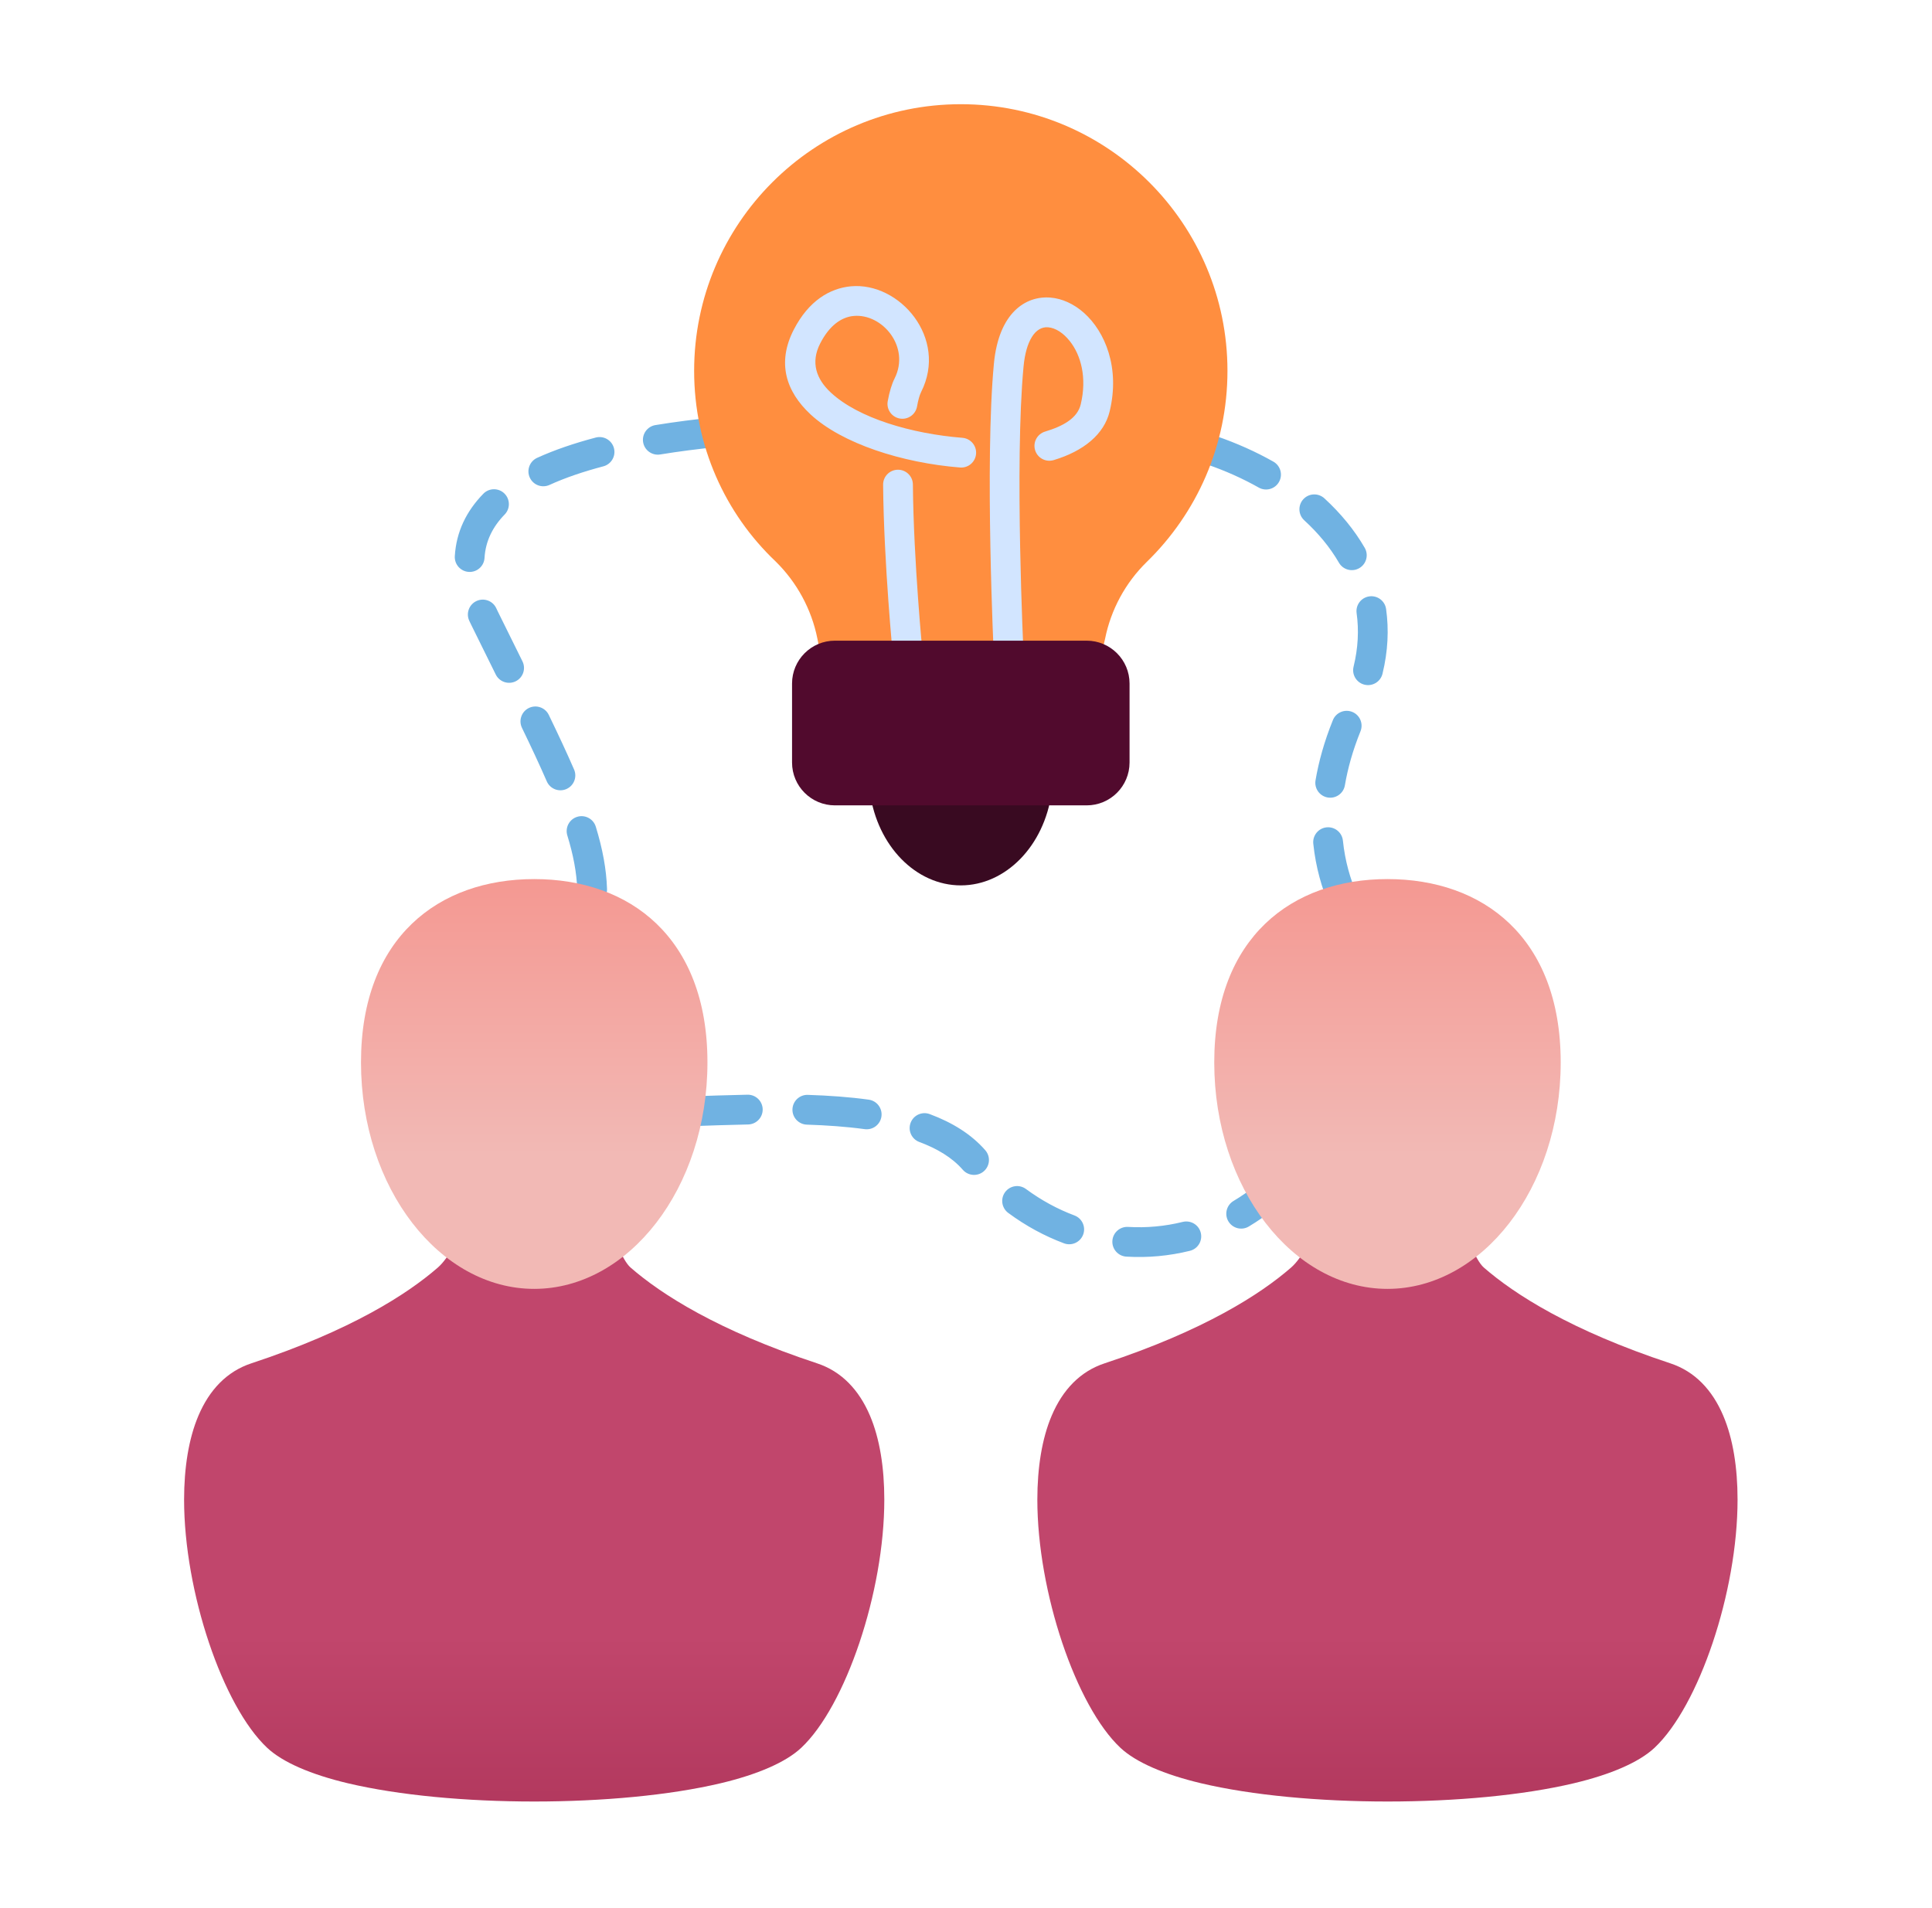 <svg xmlns="http://www.w3.org/2000/svg" width="81" height="80" viewBox="0 0 81 80" fill="none"><path fill-rule="evenodd" clip-rule="evenodd" d="M25.896 52.244C25.82 52.078 25.675 51.953 25.5 51.903C25.325 51.853 25.136 51.881 24.984 51.982C24.204 52.496 23.326 52.789 22.397 52.789C21.501 52.789 20.654 52.517 19.895 52.037C19.75 51.945 19.574 51.917 19.408 51.959C19.242 52.001 19.101 52.109 19.017 52.258C18.819 52.609 18.599 52.933 18.352 53.148C17.077 54.256 14.72 55.779 10.536 57.16C9.509 57.499 8.778 58.275 8.32 59.353C7.908 60.32 7.719 61.542 7.718 62.87C7.717 66.75 9.342 71.535 11.201 73.279C11.849 73.887 13.04 74.399 14.576 74.764C16.719 75.273 19.558 75.531 22.397 75.531C25.236 75.531 28.075 75.273 30.218 74.764C31.753 74.399 32.945 73.887 33.592 73.279C35.451 71.535 37.077 66.75 37.075 62.87C37.075 61.542 36.886 60.32 36.474 59.353C36.016 58.275 35.285 57.499 34.258 57.16C30.073 55.779 27.716 54.256 26.442 53.148C26.256 52.986 26.082 52.653 25.896 52.244ZM61.669 52.244C61.593 52.078 61.449 51.953 61.274 51.903C61.098 51.853 60.91 51.881 60.757 51.982C59.977 52.496 59.099 52.789 58.17 52.789C57.275 52.789 56.427 52.517 55.668 52.037C55.523 51.945 55.348 51.917 55.182 51.959C55.016 52.001 54.874 52.109 54.79 52.258C54.592 52.609 54.372 52.933 54.125 53.148C52.851 54.256 50.494 55.779 46.309 57.16C45.282 57.499 44.551 58.275 44.093 59.353C43.681 60.32 43.492 61.542 43.491 62.87C43.49 66.75 45.115 71.535 46.974 73.279C47.622 73.887 48.814 74.399 50.349 74.764C52.492 75.273 55.331 75.531 58.17 75.531C61.009 75.531 63.848 75.273 65.991 74.764C67.526 74.399 68.718 73.887 69.366 73.279C71.225 71.535 72.85 66.75 72.848 62.87C72.848 61.542 72.659 60.32 72.247 59.353C71.789 58.275 71.058 57.499 70.031 57.16C65.847 55.779 63.489 54.256 62.215 53.148C62.03 52.986 61.855 52.653 61.669 52.244Z" fill="url(#paint0_linear_397_2928)"></path><path fill-rule="evenodd" clip-rule="evenodd" d="M47.223 52.686C48.12 52.74 49.017 52.657 49.887 52.442C50.222 52.36 50.426 52.021 50.343 51.686C50.261 51.352 49.922 51.148 49.587 51.23C48.84 51.415 48.069 51.486 47.298 51.44C46.954 51.419 46.658 51.681 46.637 52.025C46.616 52.369 46.879 52.665 47.223 52.686ZM42.272 50.854C43.015 51.403 43.801 51.826 44.609 52.128C44.931 52.249 45.291 52.085 45.412 51.762C45.533 51.44 45.369 51.08 45.046 50.959C44.344 50.696 43.66 50.327 43.013 49.85C42.736 49.645 42.345 49.704 42.14 49.981C41.936 50.258 41.995 50.65 42.272 50.854ZM52.357 51.423C52.73 51.2 53.092 50.949 53.439 50.669C53.707 50.453 53.75 50.06 53.533 49.791C53.317 49.523 52.924 49.481 52.656 49.697C52.355 49.94 52.041 50.158 51.717 50.351C51.421 50.528 51.325 50.911 51.501 51.207C51.678 51.503 52.061 51.6 52.357 51.423ZM38.544 47.88C39.286 48.156 39.916 48.528 40.367 49.046C40.594 49.305 40.989 49.332 41.248 49.106C41.508 48.879 41.535 48.484 41.308 48.225C40.728 47.56 39.932 47.064 38.979 46.71C38.656 46.59 38.296 46.755 38.177 47.078C38.056 47.401 38.221 47.76 38.544 47.88ZM33.828 47.152C34.666 47.179 35.482 47.236 36.251 47.341C36.593 47.388 36.908 47.149 36.955 46.808C37.002 46.467 36.762 46.151 36.421 46.105C35.611 45.993 34.75 45.932 33.868 45.904C33.524 45.893 33.235 46.164 33.224 46.508C33.213 46.852 33.484 47.141 33.828 47.152ZM28.878 47.22C29.686 47.192 30.523 47.162 31.364 47.145C31.708 47.138 31.982 46.853 31.976 46.509C31.969 46.164 31.684 45.89 31.339 45.897C30.492 45.913 29.649 45.944 28.834 45.972C28.49 45.985 28.22 46.274 28.232 46.618C28.244 46.963 28.533 47.232 28.878 47.22ZM56.878 37.471C56.615 36.856 56.392 36.111 56.302 35.244C56.266 34.901 55.959 34.652 55.616 34.688C55.273 34.723 55.025 35.031 55.06 35.373C55.165 36.381 55.425 37.248 55.731 37.962C55.867 38.279 56.233 38.426 56.55 38.29C56.867 38.155 57.014 37.788 56.878 37.471ZM23.785 35.026C24.036 35.843 24.179 36.588 24.202 37.312C24.213 37.657 24.502 37.927 24.846 37.916C25.191 37.905 25.461 37.617 25.45 37.273C25.424 36.445 25.265 35.594 24.979 34.66C24.878 34.331 24.529 34.145 24.2 34.246C23.87 34.347 23.685 34.696 23.785 35.026ZM56.385 32.925C56.505 32.219 56.714 31.464 57.039 30.661C57.168 30.341 57.014 29.977 56.695 29.848C56.375 29.719 56.011 29.873 55.882 30.192C55.52 31.088 55.287 31.93 55.154 32.717C55.097 33.056 55.326 33.379 55.666 33.436C56.005 33.494 56.328 33.265 56.385 32.925ZM21.884 30.517C22.277 31.329 22.624 32.071 22.924 32.759C23.061 33.075 23.429 33.22 23.745 33.082C24.061 32.945 24.206 32.577 24.068 32.261C23.763 31.559 23.409 30.802 23.008 29.973C22.858 29.663 22.484 29.533 22.174 29.683C21.864 29.833 21.734 30.206 21.884 30.517ZM57.962 28.248C58.193 27.301 58.233 26.394 58.113 25.536C58.066 25.195 57.75 24.956 57.409 25.004C57.067 25.052 56.829 25.367 56.877 25.709C56.976 26.418 56.941 27.169 56.749 27.952C56.667 28.286 56.873 28.625 57.207 28.706C57.542 28.788 57.88 28.583 57.962 28.248ZM19.675 26.029C19.699 26.08 19.723 26.13 19.748 26.181C20.114 26.925 20.46 27.623 20.785 28.281C20.939 28.59 21.313 28.716 21.622 28.563C21.931 28.41 22.057 28.036 21.904 27.727C21.579 27.07 21.234 26.373 20.868 25.631C20.847 25.587 20.826 25.543 20.806 25.5C20.66 25.188 20.288 25.053 19.976 25.199C19.664 25.345 19.529 25.717 19.675 26.029ZM20.264 20.701C19.548 21.435 19.128 22.302 19.068 23.318C19.048 23.662 19.311 23.958 19.655 23.978C19.999 23.998 20.294 23.735 20.314 23.392C20.356 22.683 20.659 22.083 21.158 21.572C21.398 21.326 21.393 20.93 21.146 20.689C20.9 20.449 20.504 20.454 20.264 20.701ZM57.216 22.967C56.779 22.212 56.205 21.517 55.525 20.893C55.27 20.66 54.875 20.677 54.642 20.931C54.41 21.186 54.427 21.581 54.681 21.814C55.265 22.349 55.76 22.944 56.136 23.593C56.308 23.891 56.69 23.993 56.989 23.82C57.287 23.648 57.389 23.265 57.216 22.967ZM53.387 19.355C52.646 18.936 51.846 18.579 51.007 18.29C50.681 18.178 50.326 18.352 50.214 18.677C50.102 19.003 50.275 19.358 50.601 19.471C51.366 19.734 52.096 20.06 52.773 20.442C53.072 20.612 53.454 20.506 53.623 20.206C53.793 19.906 53.687 19.525 53.387 19.355ZM24.977 18.345C24.076 18.582 23.249 18.864 22.521 19.195C22.207 19.338 22.068 19.708 22.211 20.022C22.354 20.336 22.724 20.474 23.038 20.331C23.706 20.027 24.467 19.77 25.295 19.552C25.628 19.464 25.828 19.123 25.74 18.79C25.652 18.456 25.31 18.257 24.977 18.345ZM29.992 17.494C29.13 17.582 28.287 17.69 27.479 17.822C27.139 17.878 26.908 18.199 26.963 18.539C27.019 18.879 27.34 19.11 27.68 19.054C28.464 18.926 29.281 18.821 30.118 18.737C30.461 18.702 30.711 18.396 30.676 18.053C30.641 17.71 30.335 17.46 29.992 17.494Z" fill="#70B2E2"></path><path fill-rule="evenodd" clip-rule="evenodd" d="M22.397 36.857C20.394 36.857 18.586 37.466 17.272 38.727C15.967 39.98 15.135 41.889 15.135 44.545C15.135 49.826 18.444 54.038 22.397 54.038C26.35 54.038 29.66 49.826 29.66 44.545C29.66 41.889 28.827 39.98 27.523 38.727C26.209 37.466 24.4 36.857 22.397 36.857ZM58.171 36.857C56.168 36.857 54.359 37.466 53.045 38.727C51.741 39.98 50.908 41.889 50.908 44.545C50.908 49.826 54.218 54.038 58.171 54.038C62.123 54.038 65.433 49.826 65.433 44.545C65.433 41.889 64.6 39.98 63.296 38.727C61.982 37.466 60.174 36.857 58.171 36.857Z" fill="url(#paint1_linear_397_2928)"></path><path fill-rule="evenodd" clip-rule="evenodd" d="M34.435 27.607C34.493 27.899 34.75 28.11 35.047 28.11H45.525C45.819 28.11 46.072 27.906 46.135 27.619L46.33 26.786C46.575 25.559 47.184 24.434 48.078 23.56C50.164 21.53 51.462 18.69 51.462 15.549C51.462 9.379 46.452 4.369 40.282 4.369C34.111 4.369 29.102 9.379 29.102 15.549C29.102 18.69 30.4 21.53 32.514 23.535C33.412 24.415 34.024 25.546 34.27 26.778C34.27 26.779 34.435 27.607 34.435 27.607Z" fill="#FF8E3F"></path><path fill-rule="evenodd" clip-rule="evenodd" d="M38.684 27.424C38.684 27.424 38.303 23.569 38.273 20.312C38.27 19.967 37.988 19.691 37.643 19.694C37.298 19.697 37.021 19.979 37.025 20.324C37.055 23.631 37.441 27.547 37.441 27.547C37.475 27.889 37.781 28.14 38.124 28.106C38.467 28.073 38.718 27.767 38.684 27.424ZM44.174 19.291C45.438 18.912 46.293 18.203 46.523 17.247C46.965 15.412 46.328 13.905 45.449 13.12C45.018 12.736 44.523 12.517 44.044 12.477C43.008 12.391 41.873 13.103 41.67 15.247C41.279 19.373 41.668 27.515 41.668 27.515C41.684 27.86 41.977 28.125 42.322 28.109C42.665 28.092 42.931 27.8 42.915 27.455C42.915 27.455 42.528 19.43 42.913 15.365C42.964 14.829 43.082 14.42 43.261 14.13C43.44 13.839 43.68 13.7 43.941 13.722C44.266 13.749 44.588 13.97 44.849 14.298C45.324 14.894 45.577 15.844 45.31 16.955C45.171 17.532 44.578 17.866 43.815 18.095C43.485 18.195 43.298 18.543 43.397 18.873C43.496 19.203 43.844 19.39 44.174 19.291ZM38.447 17.044C38.493 16.789 38.546 16.579 38.62 16.432C39.755 14.18 37.716 11.815 35.673 12.004C34.804 12.085 33.907 12.6 33.278 13.824C32.569 15.206 32.945 16.409 33.984 17.375C35.299 18.597 37.822 19.407 40.25 19.601C40.594 19.628 40.895 19.372 40.922 19.028C40.95 18.685 40.693 18.384 40.35 18.356C38.22 18.186 35.987 17.533 34.834 16.46C34.227 15.897 33.974 15.201 34.389 14.395C34.767 13.658 35.266 13.296 35.788 13.247C36.993 13.136 38.174 14.543 37.505 15.87C37.389 16.1 37.291 16.423 37.218 16.822C37.157 17.161 37.382 17.486 37.722 17.547C38.06 17.609 38.386 17.383 38.447 17.044Z" fill="#D2E5FF"></path><path fill-rule="evenodd" clip-rule="evenodd" d="M44.089 33.227C44.114 33.048 44.06 32.868 43.941 32.732C43.823 32.596 43.651 32.518 43.471 32.518H37.093C36.913 32.518 36.741 32.596 36.622 32.732C36.504 32.868 36.45 33.048 36.475 33.227C36.783 35.468 38.402 37.121 40.282 37.121C42.161 37.121 43.78 35.468 44.089 33.227Z" fill="#390A21"></path><path fill-rule="evenodd" clip-rule="evenodd" d="M47.357 31.969V28.658C47.357 27.666 46.552 26.861 45.56 26.861C43.106 26.861 37.458 26.861 35.004 26.861C34.012 26.861 33.207 27.666 33.207 28.658V31.969C33.207 32.962 34.012 33.766 35.004 33.766C37.458 33.766 43.106 33.766 45.56 33.766C46.552 33.766 47.357 32.962 47.357 31.969Z" fill="#510A2D"></path><defs><linearGradient id="paint0_linear_397_2928" x1="42.23" y1="68.599" x2="42.23" y2="94.632" gradientUnits="userSpaceOnUse"><stop stop-color="#C1466C"></stop><stop offset="1" stop-color="#8B1439"></stop></linearGradient><linearGradient id="paint1_linear_397_2928" x1="42.128" y1="48.424" x2="42.128" y2="1.5" gradientUnits="userSpaceOnUse"><stop stop-color="#F2B9B5"></stop><stop offset="1" stop-color="#FA3426"></stop></linearGradient></defs></svg>
